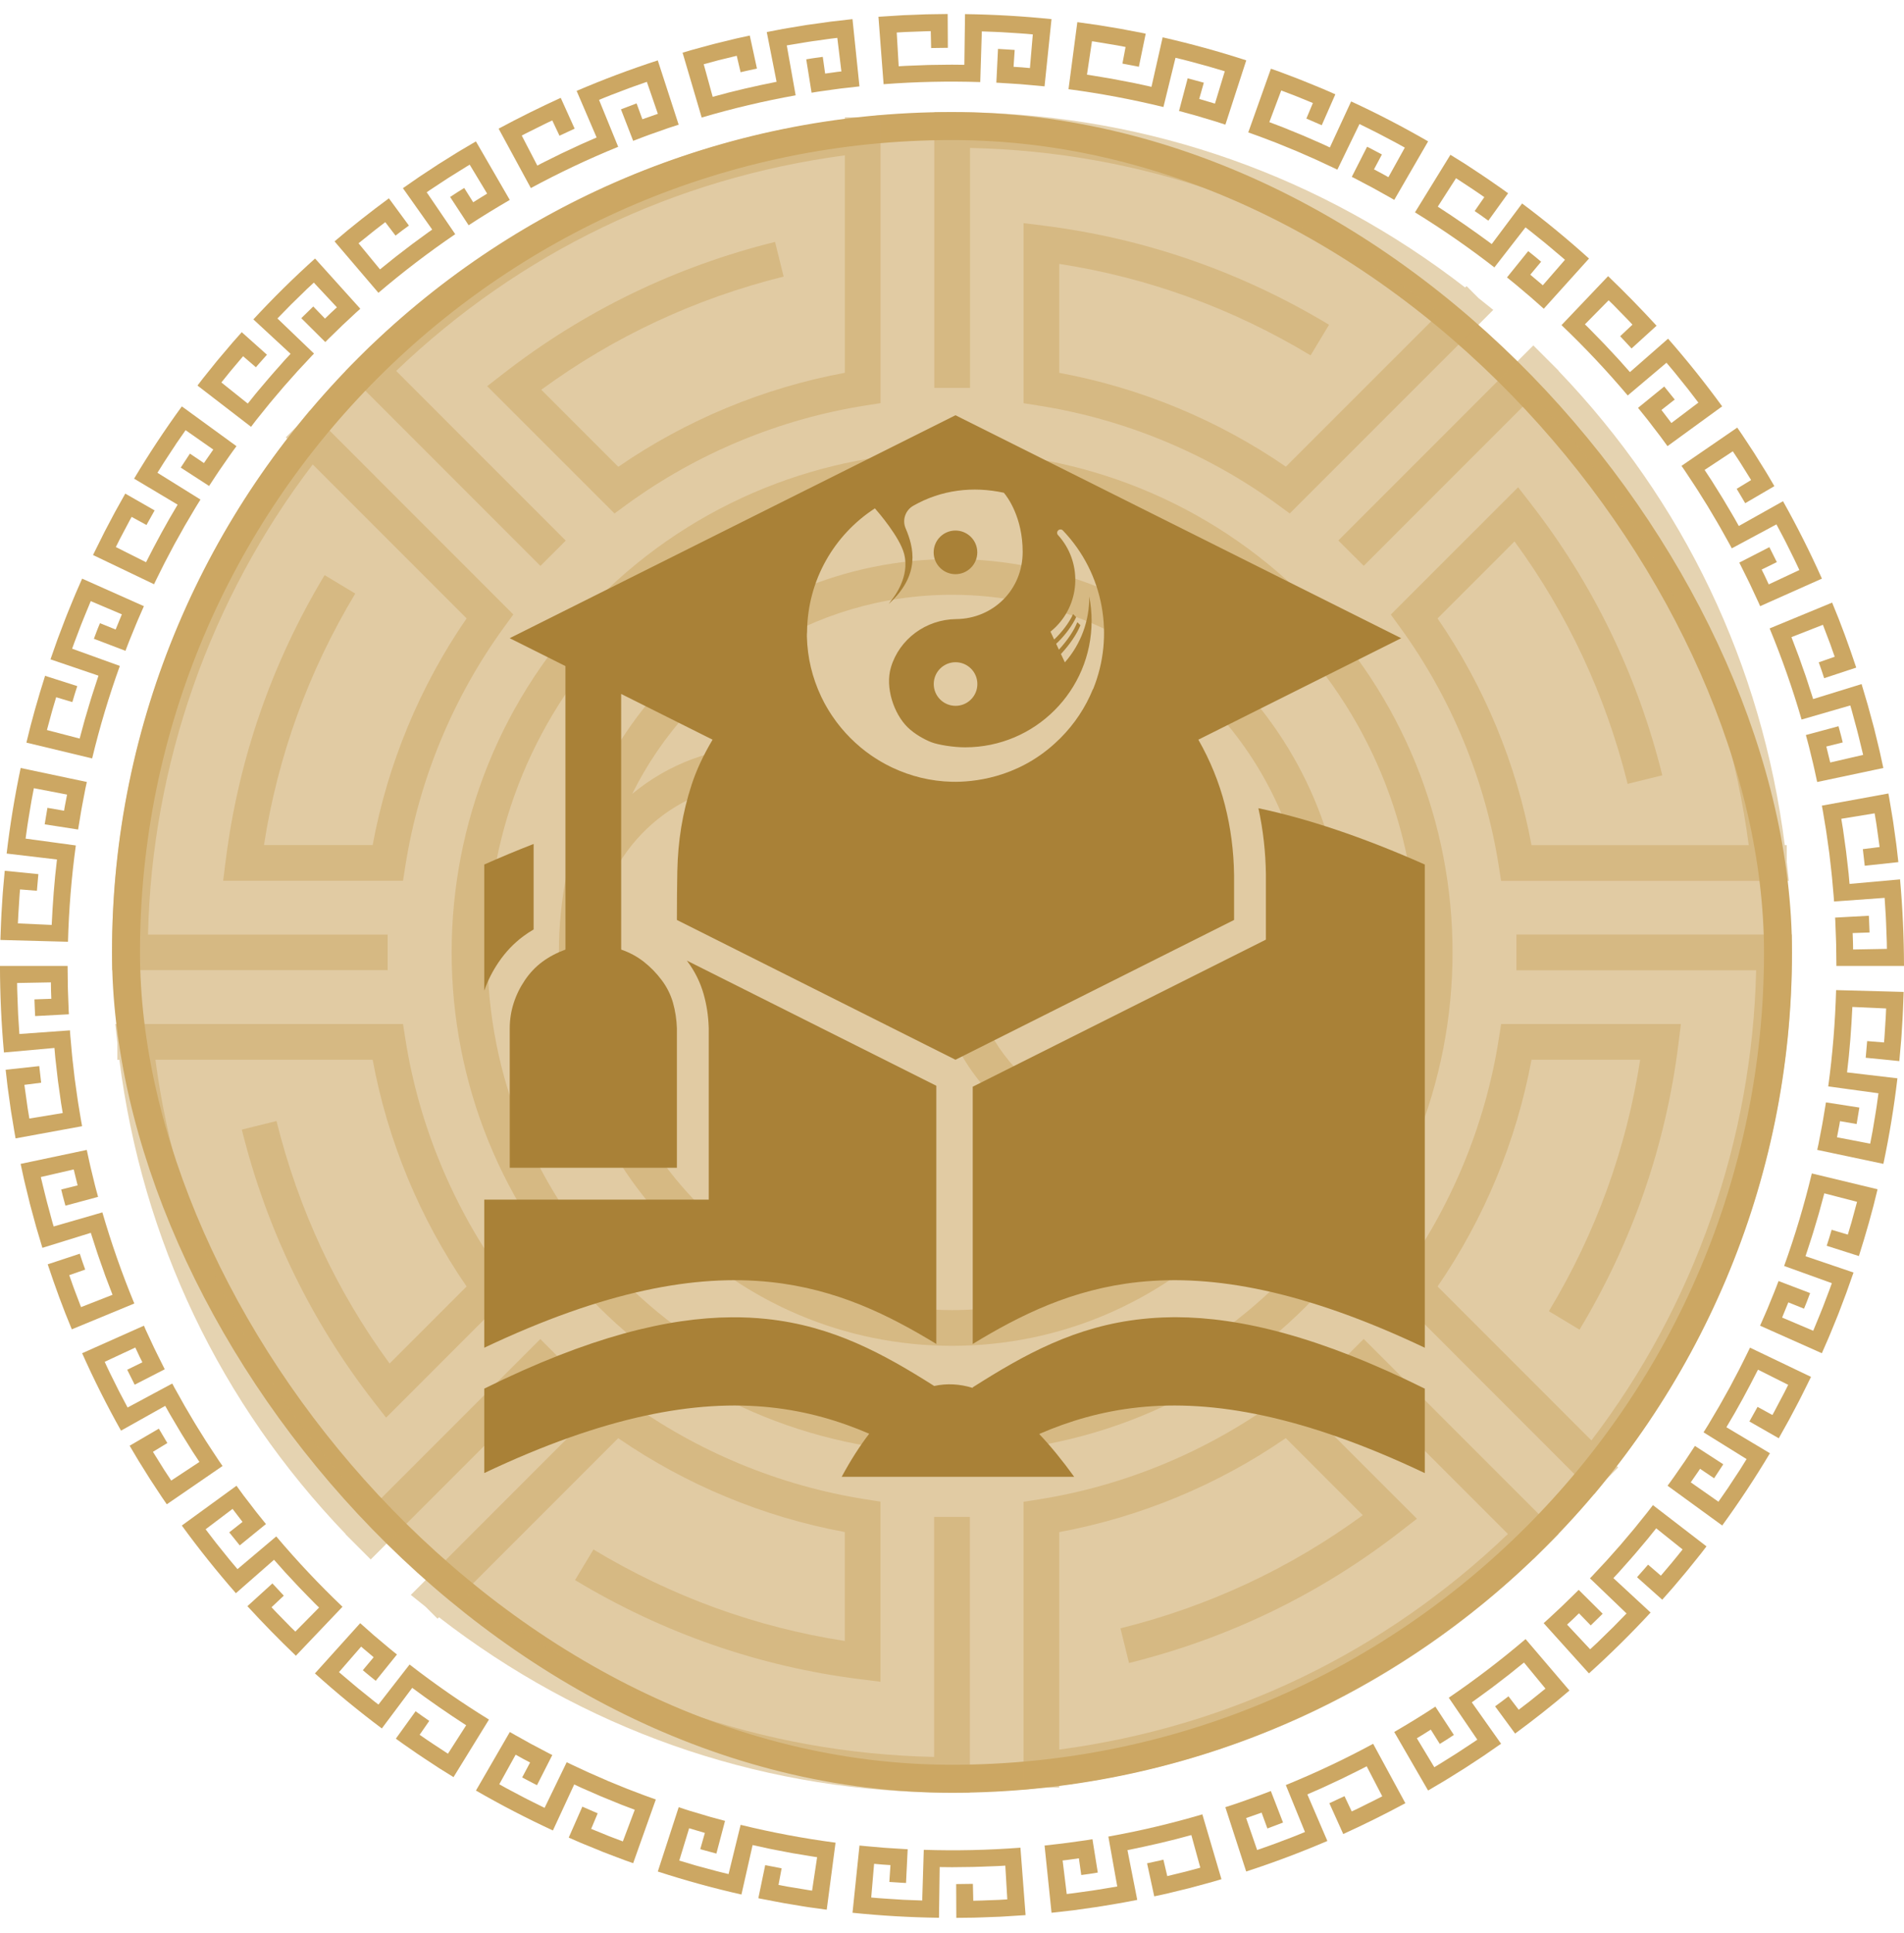 <svg width="68" height="69" viewBox="0 0 68 69" fill="none" xmlns="http://www.w3.org/2000/svg">
<path d="M67.264 41.549L64.901 41.05L64.947 40.839L64.987 40.628L65.069 40.204C65.097 40.063 65.118 39.921 65.142 39.779L65.213 39.354L66.406 39.539L66.308 40.127L65.714 40.024L65.69 40.169L65.662 40.313L65.607 40.6L66.792 40.828L66.878 40.38L66.953 39.93L66.99 39.706C67.002 39.63 67.015 39.556 67.025 39.48L67.088 39.029L65.294 38.784C65.45 37.645 65.543 36.497 65.575 35.346L67.988 35.411C67.972 35.823 67.961 36.235 67.931 36.647L67.912 36.955C67.908 37.007 67.905 37.058 67.901 37.11L67.888 37.264L67.833 37.88L66.632 37.761L66.684 37.166L67.286 37.215L67.3 37.063C67.303 37.013 67.306 36.962 67.31 36.911L67.329 36.608C67.341 36.406 67.357 36.204 67.362 36.001L66.156 35.947C66.118 36.728 66.062 37.508 65.966 38.283L67.765 38.495C67.644 39.52 67.477 40.539 67.264 41.548L67.264 41.549Z" fill="#CCA763"/>
<path d="M65.066 48.309L62.86 47.326L63.033 46.931L63.076 46.832C63.091 46.799 63.105 46.766 63.119 46.733L63.2 46.534L63.363 46.135C63.391 46.068 63.416 46.001 63.442 45.934L63.519 45.732L64.647 46.162L64.541 46.442C64.532 46.465 64.523 46.488 64.514 46.511L64.486 46.58L64.429 46.719L63.869 46.493C63.795 46.674 63.722 46.855 63.647 47.035L64.758 47.507C64.818 47.367 64.874 47.225 64.932 47.085L65.018 46.874C65.046 46.803 65.077 46.733 65.103 46.662L65.265 46.236C65.319 46.094 65.374 45.952 65.423 45.808L63.719 45.194C64.109 44.112 64.439 43.009 64.708 41.891L67.056 42.456C66.867 43.259 66.638 44.053 66.389 44.84L65.239 44.473L65.285 44.33C65.3 44.283 65.316 44.236 65.33 44.188L65.416 43.902L65.994 44.075L66.08 43.784L66.124 43.638C66.138 43.59 66.15 43.54 66.164 43.492L66.323 42.904L65.154 42.601L65.001 43.166C64.988 43.214 64.976 43.261 64.962 43.308L64.921 43.448L64.837 43.729L64.753 44.01C64.74 44.057 64.724 44.103 64.709 44.15L64.664 44.289L64.574 44.568L64.528 44.707C64.513 44.753 64.499 44.8 64.482 44.846L66.197 45.428L65.939 46.158L65.665 46.882C65.642 46.942 65.617 47.001 65.593 47.061L65.52 47.24L65.373 47.599C65.326 47.718 65.272 47.836 65.221 47.954L65.066 48.309V48.309Z" fill="#CCA763"/>
<path d="M61.508 54.459L59.556 53.039L59.683 52.865C59.725 52.807 59.768 52.749 59.808 52.69L60.054 52.335L60.177 52.158C60.217 52.099 60.256 52.038 60.296 51.978L60.533 51.618L61.546 52.274L61.218 52.773L60.717 52.435C60.691 52.477 60.663 52.516 60.635 52.557L60.551 52.677L60.384 52.918L61.373 53.61L61.633 53.235L61.698 53.142L61.761 53.046L61.886 52.856L62.137 52.475L62.378 52.088L60.841 51.133L60.955 50.95L61.012 50.858L61.067 50.765L61.286 50.394L61.396 50.208L61.502 50.02L61.712 49.644L61.765 49.55C61.782 49.519 61.799 49.487 61.816 49.455L61.916 49.264L62.117 48.883C62.183 48.754 62.245 48.625 62.31 48.497L62.406 48.303C62.438 48.239 62.471 48.175 62.5 48.11L64.678 49.153L64.645 49.223L64.61 49.292L64.542 49.431L64.404 49.708C64.357 49.8 64.312 49.893 64.265 49.985L64.121 50.259L63.976 50.532L63.904 50.669C63.88 50.715 63.854 50.759 63.829 50.804L63.527 51.345L62.479 50.745L62.77 50.224L63.3 50.515C63.324 50.47 63.349 50.426 63.373 50.382L63.444 50.247L63.586 49.978L63.728 49.709C63.774 49.62 63.819 49.528 63.864 49.437L62.785 48.896C62.432 49.593 62.062 50.282 61.657 50.951L63.212 51.879C62.683 52.765 62.113 53.626 61.507 54.46L61.508 54.459Z" fill="#CCA763"/>
<path d="M56.747 59.738L55.131 57.945C55.24 57.851 55.343 57.751 55.449 57.654L55.765 57.36C55.869 57.261 55.971 57.159 56.074 57.059L56.229 56.908C56.28 56.858 56.332 56.809 56.382 56.757L57.238 57.608L57.186 57.661L57.132 57.714L57.025 57.818L56.812 58.026L56.392 57.593C56.322 57.661 56.252 57.73 56.182 57.797L55.967 57.997L56.791 58.878L56.958 58.723L57.042 58.645L57.123 58.566L57.449 58.247L57.613 58.088L57.772 57.925L58.091 57.599L56.784 56.345L56.86 56.268L56.933 56.189L57.08 56.031L57.374 55.716L57.661 55.393L57.804 55.232L57.876 55.151L57.945 55.069L58.224 54.739L58.363 54.575L58.498 54.407L58.769 54.071L58.836 53.987C58.859 53.959 58.88 53.931 58.902 53.902L59.033 53.731L60.946 55.204L60.758 55.449C60.694 55.53 60.629 55.61 60.564 55.691L60.37 55.931C60.305 56.012 60.242 56.093 60.174 56.171L59.775 56.644C59.709 56.723 59.639 56.8 59.571 56.877L59.366 57.108L58.465 56.305L58.663 56.082C58.729 56.007 58.796 55.934 58.86 55.857L59.317 56.25L59.71 55.786C59.776 55.709 59.838 55.629 59.902 55.551L60.093 55.314L59.15 54.56L58.966 54.788C58.905 54.864 58.845 54.942 58.781 55.015L58.403 55.463C58.34 55.538 58.275 55.611 58.21 55.684L58.015 55.903L57.821 56.122L57.621 56.337L58.95 57.566C58.249 58.323 57.514 59.048 56.748 59.739L56.747 59.738Z" fill="#CCA763"/>
<path d="M51.003 63.92L49.794 61.83C50.29 61.54 50.783 61.242 51.263 60.925L51.924 61.935L51.674 62.099L51.421 62.257L51.1 61.746L50.852 61.902C50.768 61.953 50.686 62.006 50.602 62.055L51.225 63.088L51.323 63.03L51.42 62.97L51.614 62.849L52.001 62.607L52.382 62.357L52.572 62.232L52.667 62.169L52.761 62.104L51.742 60.607C52.693 59.959 53.609 59.26 54.485 58.514L56.052 60.35C55.426 60.889 54.775 61.397 54.111 61.887L53.396 60.915C53.476 60.856 53.557 60.798 53.637 60.738L53.874 60.557L54.24 61.036L54.481 60.851L54.602 60.759C54.642 60.728 54.681 60.695 54.721 60.664L55.195 60.282L54.428 59.35L53.971 59.718C53.933 59.748 53.895 59.78 53.857 59.809L53.74 59.898L53.508 60.077L53.275 60.255C53.197 60.314 53.118 60.371 53.039 60.428L52.802 60.601C52.723 60.658 52.645 60.717 52.564 60.772L53.61 62.25L53.291 62.47L53.132 62.58L53.053 62.636C53.026 62.654 53 62.672 52.973 62.69L52.326 63.115L51.67 63.524C51.642 63.542 51.615 63.558 51.587 63.575L51.504 63.624L51.337 63.722L51.004 63.919L51.003 63.92Z" fill="#CCA763"/>
<path d="M44.507 66.811L43.762 64.515L43.967 64.449L44.069 64.415C44.103 64.404 44.138 64.393 44.172 64.381L44.578 64.238C44.85 64.145 45.118 64.04 45.387 63.938L45.823 65.064L45.264 65.275L45.057 64.709L44.504 64.903L44.898 66.044C45.185 65.942 45.473 65.845 45.757 65.734L46.183 65.572C46.255 65.546 46.325 65.515 46.395 65.487L46.606 65.401L45.922 63.725C46.987 63.291 48.029 62.799 49.041 62.252L50.192 64.373C49.465 64.764 48.725 65.131 47.973 65.473L47.477 64.373L48.018 64.121L48.276 64.666L48.414 64.602L48.483 64.569L48.551 64.536L48.823 64.4L49.095 64.265C49.141 64.242 49.187 64.221 49.231 64.196L49.366 64.126L48.81 63.055L48.68 63.123C48.637 63.146 48.593 63.167 48.549 63.189L48.287 63.319L48.024 63.449L47.959 63.482L47.893 63.513L47.76 63.575L47.228 63.823L46.691 64.058L47.406 65.721C46.457 66.127 45.49 66.491 44.508 66.81L44.507 66.811Z" fill="#CCA763"/>
<path d="M37.555 68.284L37.306 65.884L37.734 65.835C37.877 65.818 38.02 65.804 38.163 65.782L38.59 65.723L38.804 65.693L39.016 65.658L39.207 66.849L39.059 66.874C39.035 66.877 39.011 66.882 38.986 66.885L38.912 66.896L38.616 66.937L38.532 66.34L38.242 66.381L38.096 66.401L37.951 66.417L38.097 67.615C38.249 67.6 38.399 67.577 38.55 67.556L39.002 67.493C39.077 67.483 39.152 67.47 39.227 67.458L39.452 67.421L39.902 67.346L39.584 65.564C40.717 65.362 41.838 65.096 42.941 64.771L43.623 67.086L43.326 67.174C43.226 67.202 43.127 67.229 43.027 67.256L42.728 67.337L42.579 67.377L42.504 67.398L42.429 67.416L41.827 67.563L41.677 67.6L41.525 67.633L41.223 67.698L40.967 66.519L41.259 66.455L41.405 66.424L41.55 66.388L41.688 66.975L42.28 66.831L42.354 66.813L42.427 66.793L42.574 66.754L42.868 66.674L42.548 65.51C41.795 65.721 41.032 65.894 40.266 66.048L40.616 67.824L40.236 67.897L40.046 67.933C39.982 67.945 39.919 67.954 39.855 67.965L39.473 68.029L39.282 68.06L39.187 68.076L39.091 68.089L38.324 68.197L37.555 68.284Z" fill="#CCA763"/>
<path d="M30.447 68.284L30.696 65.884C30.767 65.893 30.839 65.898 30.911 65.905L31.126 65.924L31.556 65.962L31.987 65.99L32.202 66.003L32.309 66.01C32.345 66.012 32.381 66.015 32.417 66.016L32.358 67.221C32.308 67.22 32.258 67.215 32.209 67.213L32.06 67.203L31.762 67.184L31.802 66.582L31.51 66.563L31.218 66.537L31.115 67.739C31.417 67.769 31.721 67.785 32.025 67.805L32.252 67.82C32.328 67.824 32.404 67.826 32.48 67.829L32.936 67.846L32.992 66.037C34.143 66.073 35.296 66.049 36.444 65.961L36.628 68.368L36.01 68.407L35.855 68.417C35.804 68.42 35.752 68.424 35.701 68.426L35.392 68.437L35.082 68.449C34.979 68.453 34.876 68.458 34.773 68.459L34.154 68.466L34.149 67.26L34.746 67.252L34.76 67.855C34.861 67.855 34.962 67.85 35.063 67.847L35.367 67.835L35.671 67.824C35.722 67.822 35.772 67.818 35.823 67.815L35.975 67.806L35.904 66.601L35.758 66.61C35.709 66.613 35.66 66.617 35.612 66.618L35.319 66.629L35.026 66.64C34.928 66.644 34.83 66.648 34.733 66.649L34.146 66.656L33.999 66.658L33.853 66.656L33.56 66.653L33.535 68.463C32.504 68.449 31.473 68.39 30.446 68.284H30.447Z" fill="#CCA763"/>
<path d="M23.493 66.812L24.239 64.516L24.444 64.583L24.547 64.616C24.581 64.627 24.615 64.638 24.649 64.649L25.063 64.771L25.27 64.833C25.304 64.843 25.339 64.854 25.373 64.863L25.477 64.891L25.894 65.004L25.585 66.171L25.009 66.014L25.174 65.434L24.612 65.267L24.26 66.421L24.698 66.551L24.807 66.584L24.862 66.6L24.917 66.615L25.137 66.674L25.577 66.793C25.651 66.814 25.725 66.831 25.799 66.849L26.02 66.903L26.451 65.145C27.568 65.419 28.701 65.631 29.841 65.782L29.526 68.175L28.913 68.09L28.837 68.079C28.811 68.075 28.785 68.071 28.76 68.067L28.607 68.042L28.302 67.991L27.996 67.94L27.692 67.883L27.388 67.824L27.236 67.795L27.16 67.781C27.135 67.775 27.109 67.769 27.084 67.764L27.329 66.583C27.353 66.588 27.377 66.594 27.402 66.598L27.475 66.612L27.622 66.64L27.915 66.697L27.804 67.29L28.103 67.347L28.403 67.396L28.703 67.446L28.853 67.471C28.878 67.475 28.903 67.479 28.928 67.483L29.003 67.494L29.183 66.3L29.11 66.29C29.086 66.287 29.062 66.282 29.038 66.278L28.893 66.254L28.604 66.206L28.315 66.159L28.027 66.104L27.739 66.049L27.595 66.021L27.523 66.007C27.499 66.003 27.476 65.997 27.451 65.992L26.879 65.867L26.48 67.633C25.473 67.405 24.476 67.131 23.494 66.812L23.493 66.812Z" fill="#CCA763"/>
<path d="M16.999 63.92L18.208 61.831C18.27 61.868 18.332 61.903 18.395 61.938L18.584 62.043L18.96 62.253L19.342 62.454L19.533 62.555L19.628 62.605L19.725 62.653L19.178 63.729C19.134 63.707 19.089 63.686 19.045 63.662L18.913 63.593L18.649 63.453L18.932 62.92L18.673 62.784L18.416 62.641L17.831 63.697L18.03 63.808L18.08 63.836L18.13 63.862L18.231 63.916L18.635 64.129L18.735 64.182C18.769 64.2 18.803 64.218 18.837 64.234L19.041 64.336L19.45 64.539L20.239 62.91C20.304 62.943 20.369 62.972 20.434 63.003L20.63 63.094L21.021 63.276L21.416 63.449L21.614 63.535L21.712 63.579L21.812 63.62L22.212 63.783L22.411 63.864L22.613 63.941C22.882 64.043 23.15 64.148 23.422 64.24L22.613 66.514L22.321 66.411L22.032 66.302L21.742 66.192L21.598 66.136C21.573 66.127 21.549 66.118 21.525 66.109L21.454 66.079L20.88 65.845C20.832 65.826 20.784 65.807 20.737 65.786L20.595 65.724L20.312 65.6L20.798 64.496L21.072 64.615L21.209 64.675C21.254 64.695 21.3 64.713 21.346 64.733L21.113 65.289L21.677 65.519L21.747 65.548C21.771 65.557 21.795 65.566 21.818 65.575L21.96 65.629L22.245 65.737L22.67 64.607L22.396 64.503L22.259 64.451C22.236 64.442 22.213 64.434 22.19 64.425L22.122 64.397L21.58 64.176C21.535 64.157 21.489 64.14 21.444 64.12L21.31 64.061L21.042 63.944L20.773 63.827C20.684 63.786 20.596 63.744 20.508 63.703L19.747 65.346C18.81 64.913 17.893 64.437 16.999 63.922L16.999 63.92Z" fill="#CCA763"/>
<path d="M11.248 59.739L12.864 57.946L13.187 58.232C13.241 58.28 13.294 58.328 13.348 58.375L13.513 58.514L13.843 58.792C13.897 58.839 13.953 58.884 14.009 58.929L14.177 59.064L13.419 60.003L13.187 59.816C13.147 59.785 13.109 59.753 13.072 59.721L12.958 59.625L13.345 59.162L13.121 58.972L13.009 58.878C12.972 58.846 12.934 58.816 12.898 58.783L12.106 59.694C12.134 59.719 12.164 59.744 12.193 59.768L12.28 59.842L12.454 59.989L12.628 60.137C12.687 60.185 12.743 60.236 12.803 60.283L13.159 60.569L13.336 60.712L13.381 60.748L13.426 60.782L13.516 60.851L14.628 59.422C15.537 60.127 16.484 60.784 17.463 61.387L16.197 63.442L15.672 63.115L15.154 62.774C14.981 62.663 14.812 62.543 14.643 62.426C14.473 62.308 14.303 62.192 14.137 62.069L14.843 61.09C15.002 61.209 15.167 61.321 15.331 61.434L14.987 61.93C15.318 62.164 15.659 62.383 15.998 62.606L16.649 61.591C15.992 61.166 15.35 60.721 14.722 60.255L13.637 61.704C12.811 61.086 12.013 60.429 11.247 59.739L11.248 59.739Z" fill="#CCA763"/>
<path d="M6.494 54.46L8.446 53.04L8.7 53.389L8.963 53.73L9.094 53.902C9.116 53.93 9.137 53.959 9.16 53.987L9.227 54.071L9.498 54.407L8.562 55.169L8.187 54.704L8.662 54.331L8.306 53.866L7.343 54.594L7.62 54.956L7.69 55.046L7.724 55.091L7.76 55.135L7.903 55.313L8.189 55.668C8.236 55.728 8.287 55.785 8.335 55.843L8.482 56.017L9.866 54.849C10.609 55.727 11.398 56.567 12.232 57.36L10.567 59.108C9.971 58.538 9.394 57.947 8.836 57.339L9.729 56.527L10.136 56.964L9.697 57.377L9.801 57.489C9.835 57.526 9.871 57.562 9.906 57.598L10.119 57.816L10.331 58.033L10.384 58.088L10.439 58.141L10.548 58.247L11.396 57.388L11.29 57.286L11.238 57.234L11.187 57.182L10.982 56.973L10.778 56.763C10.744 56.728 10.709 56.694 10.676 56.657L10.576 56.55L10.176 56.121L9.787 55.683L8.425 56.876C7.746 56.101 7.1 55.294 6.493 54.46L6.494 54.46Z" fill="#CCA763"/>
<path d="M2.934 48.309L5.14 47.326L5.183 47.425L5.204 47.474L5.227 47.523L5.318 47.719L5.5 48.109C5.53 48.175 5.563 48.239 5.595 48.303L5.691 48.496C5.755 48.625 5.819 48.754 5.884 48.882L4.81 49.433C4.72 49.256 4.632 49.077 4.543 48.899L5.085 48.633L5.02 48.502L4.987 48.436L4.956 48.37L4.832 48.105L3.739 48.616L3.835 48.823C3.867 48.892 3.899 48.961 3.934 49.029L4.137 49.437L4.238 49.641C4.255 49.675 4.273 49.709 4.291 49.743L4.344 49.843L4.557 50.247L6.152 49.391L6.203 49.486L6.228 49.534L6.254 49.581L6.36 49.769L6.57 50.145C6.604 50.209 6.642 50.269 6.679 50.332L6.788 50.517L6.898 50.703L6.953 50.796C6.971 50.827 6.989 50.858 7.009 50.888L7.237 51.254C7.314 51.376 7.388 51.498 7.469 51.618L7.706 51.978C7.746 52.038 7.784 52.099 7.825 52.158L7.948 52.335L5.957 53.702L5.869 53.574C5.84 53.532 5.81 53.49 5.782 53.447L5.611 53.188L5.441 52.929L5.356 52.8L5.274 52.669L4.946 52.144C4.919 52.1 4.893 52.055 4.867 52.011L4.788 51.878L4.63 51.611L5.673 51.002L5.825 51.259L5.901 51.388C5.926 51.43 5.951 51.474 5.977 51.515L5.462 51.829L5.784 52.345L5.864 52.474L5.948 52.601L6.115 52.855L7.122 52.19L6.961 51.945L6.88 51.823L6.803 51.699L6.492 51.201C6.466 51.16 6.442 51.118 6.417 51.075L6.342 50.949L6.193 50.697L6.118 50.571C6.093 50.529 6.068 50.487 6.044 50.444L5.901 50.188L4.322 51.073C3.817 50.173 3.353 49.25 2.933 48.308L2.934 48.309Z" fill="#CCA763"/>
<path d="M0.736 41.55L3.099 41.051C3.161 41.331 3.218 41.614 3.289 41.892L3.391 42.311C3.407 42.381 3.427 42.45 3.446 42.519L3.503 42.727L2.337 43.042L2.259 42.754L2.239 42.681L2.222 42.609L2.186 42.464L2.772 42.317L2.633 41.748L1.457 42.019L1.565 42.462L1.619 42.683C1.637 42.757 1.654 42.831 1.675 42.904L1.794 43.345L1.853 43.565L1.868 43.62L1.884 43.675L1.917 43.784L3.656 43.281C3.977 44.385 4.358 45.472 4.797 46.534L2.565 47.456C2.246 46.695 1.964 45.918 1.704 45.135L2.85 44.757L2.896 44.899C2.912 44.947 2.926 44.994 2.943 45.041L3.043 45.323L2.473 45.522L2.574 45.809L2.625 45.953L2.678 46.095L2.894 46.663L4.019 46.223L3.81 45.675L3.758 45.538L3.71 45.4L3.612 45.123L3.515 44.847C3.498 44.801 3.484 44.754 3.468 44.708L3.423 44.569L3.333 44.29L3.288 44.151C3.273 44.105 3.257 44.058 3.243 44.011L1.514 44.547L1.293 43.805L1.09 43.058C1.082 43.026 1.073 42.996 1.065 42.964L1.043 42.87L0.997 42.682L0.905 42.306C0.89 42.243 0.873 42.181 0.86 42.118L0.819 41.929L0.737 41.551L0.736 41.55Z" fill="#CCA763"/>
<path d="M-0.001 34.483H2.414L2.419 34.914L2.422 35.13L2.423 35.238C2.423 35.274 2.424 35.31 2.426 35.346L2.442 35.777L2.45 35.993L2.454 36.101L2.461 36.209L1.255 36.273C1.248 36.174 1.245 36.075 1.241 35.975L1.23 35.677L1.833 35.656L1.822 35.363C1.82 35.314 1.82 35.265 1.82 35.216L1.818 35.07L0.611 35.092L0.614 35.319C0.616 35.395 0.619 35.471 0.622 35.547L0.639 36.003C0.643 36.079 0.644 36.154 0.648 36.23L0.663 36.458L0.692 36.913L2.498 36.783C2.505 36.927 2.52 37.07 2.533 37.213L2.571 37.643C2.576 37.714 2.585 37.786 2.593 37.857L2.618 38.071L2.667 38.5L2.727 38.927L2.757 39.141C2.767 39.212 2.775 39.283 2.788 39.354L2.858 39.78C2.883 39.921 2.904 40.063 2.932 40.204L0.557 40.639L0.529 40.486L0.503 40.334L0.453 40.029L0.402 39.723C0.398 39.698 0.393 39.672 0.39 39.647L0.379 39.57L0.358 39.417L0.272 38.804L0.202 38.189L1.402 38.059L1.47 38.652L0.871 38.728L0.955 39.33L0.976 39.48L0.987 39.556C0.99 39.581 0.995 39.606 0.999 39.631L1.049 39.931L2.24 39.735L2.192 39.446C2.188 39.422 2.183 39.398 2.18 39.374L2.17 39.302L2.15 39.157L2.068 38.576L2.002 37.994L1.985 37.849L1.977 37.776L1.97 37.703L1.944 37.411L0.141 37.573C0.048 36.546 0.001 35.515 -0.001 34.484L-0.001 34.483Z" fill="#CCA763"/>
<path d="M0.738 27.417L3.101 27.916L3.055 28.127L3.014 28.339L2.933 28.762C2.905 28.903 2.884 29.045 2.86 29.187L2.789 29.613L1.596 29.428L1.694 28.839L2.288 28.942L2.312 28.798L2.34 28.654L2.395 28.366L1.21 28.138L1.124 28.586L1.049 29.036L1.012 29.261C1 29.336 0.987 29.41 0.977 29.486L0.914 29.938L2.708 30.182C2.552 31.321 2.459 32.469 2.428 33.62L0.014 33.556C0.03 33.144 0.041 32.731 0.071 32.32L0.09 32.011C0.094 31.959 0.097 31.908 0.101 31.857L0.114 31.703L0.169 31.086L1.37 31.206L1.318 31.8L0.716 31.752L0.702 31.903C0.699 31.954 0.696 32.004 0.692 32.055L0.673 32.358C0.661 32.561 0.645 32.763 0.639 32.965L1.846 33.019C1.884 32.239 1.94 31.458 2.035 30.683L0.237 30.471C0.358 29.447 0.525 28.428 0.738 27.418L0.738 27.417Z" fill="#CCA763"/>
<path d="M2.933 20.657L5.139 21.64L4.966 22.035L4.923 22.134C4.908 22.167 4.894 22.2 4.881 22.233L4.799 22.433L4.636 22.832C4.608 22.898 4.583 22.966 4.557 23.033L4.481 23.234L3.353 22.804L3.458 22.525C3.467 22.502 3.476 22.478 3.485 22.455L3.513 22.386L3.57 22.248L4.13 22.473C4.204 22.292 4.277 22.111 4.352 21.931L3.241 21.46C3.182 21.6 3.125 21.741 3.067 21.882L2.981 22.093C2.953 22.163 2.923 22.233 2.896 22.304L2.734 22.731C2.68 22.873 2.625 23.015 2.576 23.158L4.28 23.773C3.89 24.855 3.56 25.957 3.291 27.075L0.943 26.511C1.132 25.707 1.361 24.913 1.61 24.126L2.76 24.494L2.714 24.636C2.699 24.683 2.683 24.73 2.669 24.778L2.584 25.064L2.006 24.891L1.919 25.183L1.876 25.328C1.862 25.377 1.849 25.426 1.835 25.475L1.676 26.062L2.845 26.366L2.998 25.8C3.011 25.753 3.023 25.706 3.037 25.659L3.079 25.518L3.162 25.238L3.246 24.957C3.259 24.91 3.275 24.863 3.29 24.817L3.335 24.678L3.426 24.399L3.471 24.26C3.486 24.213 3.5 24.166 3.517 24.121L1.803 23.538L2.06 22.808L2.335 22.085C2.357 22.025 2.382 21.965 2.406 21.905L2.479 21.726L2.626 21.368C2.674 21.248 2.727 21.13 2.778 21.012L2.933 20.658V20.657Z" fill="#CCA763"/>
<path d="M6.493 14.507L8.445 15.928L8.318 16.102C8.275 16.16 8.233 16.218 8.193 16.277L7.947 16.632L7.824 16.809C7.784 16.868 7.745 16.929 7.705 16.988L7.468 17.349L6.455 16.693L6.783 16.194L7.284 16.531C7.31 16.49 7.339 16.451 7.366 16.41L7.45 16.29L7.617 16.049L6.628 15.357L6.368 15.732L6.303 15.825L6.241 15.921L6.115 16.111L5.865 16.492L5.623 16.878L7.16 17.834L7.046 18.017L6.989 18.109L6.934 18.202L6.715 18.573L6.605 18.758L6.5 18.947L6.289 19.323L6.236 19.417C6.219 19.448 6.203 19.48 6.186 19.512L6.085 19.703L5.884 20.084C5.819 20.212 5.756 20.341 5.691 20.47L5.595 20.663C5.564 20.728 5.53 20.792 5.501 20.857L3.323 19.814L3.356 19.744L3.391 19.675L3.46 19.536L3.598 19.259C3.644 19.166 3.689 19.073 3.736 18.982L3.88 18.708L4.025 18.434L4.097 18.298C4.122 18.252 4.147 18.208 4.172 18.162L4.474 17.622L5.522 18.221L5.231 18.742L4.701 18.452C4.677 18.497 4.652 18.54 4.628 18.585L4.557 18.72L4.415 18.988L4.273 19.257C4.227 19.348 4.182 19.439 4.137 19.529L5.216 20.071C5.569 19.373 5.94 18.685 6.344 18.016L4.789 17.088C5.318 16.202 5.888 15.341 6.495 14.507L6.493 14.507Z" fill="#CCA763"/>
<path d="M11.252 9.229L12.868 11.022C12.759 11.116 12.656 11.216 12.55 11.314L12.234 11.608C12.13 11.707 12.028 11.809 11.925 11.909L11.77 12.059C11.719 12.109 11.667 12.159 11.617 12.211L10.761 11.36L10.814 11.306L10.867 11.254L10.974 11.15L11.188 10.941L11.607 11.374C11.677 11.307 11.747 11.237 11.818 11.17L12.032 10.971L11.208 10.089L11.041 10.245L10.957 10.322L10.876 10.402L10.55 10.72L10.386 10.88L10.227 11.043L9.908 11.369L11.215 12.623L11.139 12.7L11.066 12.779L10.919 12.937L10.625 13.252L10.338 13.575L10.195 13.736L10.124 13.816L10.054 13.899L9.775 14.228L9.636 14.393L9.501 14.56L9.23 14.896L9.163 14.98C9.14 15.008 9.119 15.037 9.097 15.065L8.966 15.237L7.053 13.764L7.241 13.518C7.305 13.437 7.37 13.357 7.435 13.277L7.629 13.036C7.694 12.956 7.757 12.874 7.825 12.796L8.225 12.324C8.29 12.245 8.36 12.168 8.428 12.091L8.634 11.859L9.534 12.663L9.336 12.886C9.27 12.96 9.203 13.034 9.14 13.111L8.682 12.717L8.289 13.182C8.223 13.258 8.161 13.338 8.097 13.417L7.906 13.654L8.849 14.407L9.033 14.179C9.094 14.103 9.154 14.026 9.218 13.952L9.597 13.505C9.659 13.43 9.724 13.357 9.789 13.284L9.984 13.065L10.178 12.845L10.378 12.631L9.049 11.402C9.75 10.644 10.485 9.919 11.252 9.229L11.252 9.229Z" fill="#CCA763"/>
<path d="M16.997 5.048L18.206 7.137C17.71 7.427 17.217 7.725 16.737 8.042L16.076 7.032L16.326 6.868L16.579 6.71L16.9 7.221L17.148 7.066C17.232 7.014 17.314 6.961 17.398 6.912L16.775 5.879L16.677 5.937L16.58 5.998L16.386 6.118L15.999 6.36L15.618 6.61L15.428 6.736L15.333 6.799L15.239 6.864L16.258 8.36C15.307 9.008 14.391 9.707 13.515 10.453L11.948 8.617C12.574 8.079 13.225 7.57 13.889 7.08L14.604 8.053C14.524 8.111 14.443 8.169 14.363 8.229L14.126 8.411L13.76 7.931L13.518 8.116L13.398 8.209C13.358 8.239 13.319 8.272 13.279 8.304L12.805 8.685L13.572 9.617L14.029 9.249C14.067 9.219 14.105 9.188 14.143 9.158L14.259 9.069L14.492 8.89L14.725 8.712C14.803 8.654 14.882 8.597 14.961 8.539L15.198 8.366C15.277 8.309 15.355 8.25 15.436 8.196L14.39 6.718L14.709 6.497L14.868 6.387L14.947 6.332C14.973 6.313 15 6.295 15.027 6.278L15.674 5.852L16.33 5.443C16.358 5.426 16.385 5.409 16.413 5.393L16.496 5.343L16.663 5.245L16.996 5.048L16.997 5.048Z" fill="#CCA763"/>
<path d="M23.492 2.156L24.238 4.451L24.033 4.518L23.93 4.551C23.896 4.562 23.862 4.573 23.828 4.585L23.422 4.729C23.149 4.821 22.882 4.926 22.613 5.028L22.177 3.903L22.735 3.691L22.942 4.257L23.495 4.063L23.102 2.922C22.815 3.024 22.526 3.121 22.243 3.232L21.817 3.394C21.745 3.42 21.675 3.45 21.605 3.479L21.394 3.565L22.078 5.241C21.013 5.675 19.971 6.167 18.959 6.714L17.808 4.593C18.535 4.202 19.275 3.835 20.026 3.493L20.523 4.593L19.982 4.845L19.724 4.3L19.585 4.364L19.517 4.397L19.449 4.43L19.176 4.566L18.904 4.701C18.859 4.724 18.813 4.745 18.768 4.769L18.634 4.84L19.19 5.911L19.319 5.843C19.362 5.82 19.407 5.799 19.45 5.777L19.712 5.647L19.975 5.517L20.041 5.484L20.107 5.453L20.24 5.391L20.771 5.143L21.308 4.908L20.594 3.245C21.542 2.838 22.51 2.475 23.491 2.156L23.492 2.156Z" fill="#CCA763"/>
<path d="M30.446 0.683L30.695 3.084L30.267 3.133C30.124 3.149 29.98 3.163 29.838 3.185L29.411 3.245L29.197 3.275L28.985 3.31L28.794 2.118L28.941 2.094C28.966 2.09 28.99 2.085 29.015 2.082L29.089 2.071L29.385 2.03L29.469 2.627L29.759 2.587L29.904 2.566L30.05 2.55L29.904 1.352C29.752 1.368 29.602 1.39 29.451 1.411L28.999 1.474C28.924 1.484 28.849 1.497 28.774 1.509L28.549 1.547L28.099 1.621L28.416 3.403C27.284 3.606 26.163 3.871 25.06 4.196L24.378 1.881L24.675 1.793C24.775 1.765 24.874 1.738 24.974 1.711L25.273 1.63L25.422 1.59L25.497 1.57L25.572 1.551L26.174 1.404L26.324 1.368L26.476 1.335L26.778 1.269L27.034 2.448L26.741 2.512L26.596 2.544L26.45 2.579L26.312 1.992L25.721 2.136L25.647 2.154L25.573 2.174L25.427 2.214L25.133 2.293L25.453 3.457C26.206 3.246 26.968 3.073 27.735 2.92L27.384 1.144L27.765 1.071L27.955 1.034C28.018 1.023 28.082 1.013 28.145 1.002L28.527 0.939L28.718 0.907L28.814 0.891L28.909 0.878L29.676 0.771L30.445 0.683H30.446Z" fill="#CCA763"/>
<path d="M37.554 0.683L37.305 3.083C37.233 3.074 37.162 3.069 37.09 3.062L36.875 3.043L36.445 3.005L36.014 2.977L35.799 2.964L35.691 2.957C35.656 2.955 35.62 2.952 35.584 2.951L35.643 1.746C35.693 1.747 35.743 1.752 35.792 1.755L35.941 1.764L36.239 1.783L36.199 2.385L36.491 2.404L36.783 2.43L36.886 1.228C36.584 1.198 36.28 1.182 35.976 1.162L35.749 1.148C35.673 1.143 35.597 1.141 35.521 1.138L35.065 1.121L35.009 2.93C33.858 2.894 32.705 2.918 31.557 3.006L31.373 0.599L31.991 0.56L32.145 0.55C32.197 0.547 32.248 0.543 32.3 0.541L32.609 0.53L32.918 0.518C33.021 0.514 33.125 0.509 33.228 0.509L33.846 0.5L33.852 1.707L33.255 1.715L33.241 1.112C33.14 1.112 33.039 1.117 32.937 1.121L32.634 1.132L32.33 1.143C32.279 1.145 32.228 1.149 32.178 1.152L32.026 1.161L32.096 2.366L32.243 2.357C32.292 2.354 32.34 2.35 32.389 2.349L32.682 2.338L32.975 2.327C33.072 2.324 33.17 2.318 33.268 2.318L33.855 2.31L34.001 2.309L34.148 2.31L34.441 2.314L34.465 0.504C35.497 0.518 36.528 0.577 37.554 0.683H37.554Z" fill="#CCA763"/>
<path d="M44.509 2.155L43.764 4.45L43.559 4.384L43.456 4.35C43.422 4.339 43.388 4.328 43.353 4.318L42.939 4.195L42.733 4.133C42.698 4.123 42.664 4.112 42.629 4.103L42.525 4.075L42.108 3.962L42.417 2.795L42.994 2.952L42.829 3.532L43.391 3.699L43.742 2.545L43.305 2.415L43.196 2.383L43.141 2.366L43.086 2.352L42.866 2.292L42.425 2.173C42.352 2.153 42.278 2.135 42.204 2.117L41.982 2.063L41.551 3.821C40.434 3.548 39.302 3.335 38.161 3.184L38.476 0.791L39.089 0.877L39.166 0.887C39.192 0.891 39.217 0.896 39.242 0.899L39.395 0.925L39.701 0.975L40.006 1.026L40.31 1.084L40.615 1.142L40.767 1.171L40.843 1.186C40.868 1.191 40.893 1.197 40.918 1.202L40.674 2.384C40.649 2.379 40.625 2.373 40.601 2.368L40.527 2.354L40.38 2.326L40.087 2.27L40.199 1.677L39.9 1.62L39.6 1.57L39.3 1.52L39.15 1.495C39.125 1.491 39.1 1.487 39.074 1.483L38.999 1.473L38.82 2.666L38.892 2.676C38.916 2.679 38.941 2.684 38.965 2.688L39.109 2.712L39.398 2.76L39.688 2.808L39.975 2.863L40.263 2.918L40.407 2.945L40.479 2.959C40.503 2.964 40.527 2.969 40.551 2.974L41.124 3.099L41.523 1.333C42.53 1.562 43.526 1.835 44.508 2.154L44.509 2.155Z" fill="#CCA763"/>
<path d="M51.004 5.047L49.795 7.136C49.733 7.099 49.67 7.064 49.608 7.029L49.419 6.924L49.042 6.714L48.661 6.513L48.47 6.412L48.375 6.362L48.278 6.314L48.825 5.238C48.869 5.26 48.914 5.281 48.958 5.305L49.09 5.375L49.354 5.514L49.071 6.046L49.33 6.183L49.586 6.326L50.172 5.27L49.972 5.159L49.923 5.131L49.873 5.105L49.772 5.051L49.368 4.838L49.267 4.785C49.234 4.768 49.2 4.749 49.166 4.733L48.962 4.631L48.553 4.428L47.763 6.057C47.699 6.024 47.634 5.995 47.569 5.964L47.373 5.873L46.982 5.691L46.587 5.518L46.389 5.431L46.291 5.388L46.191 5.348L45.791 5.184L45.592 5.103L45.39 5.026C45.121 4.924 44.853 4.819 44.581 4.727L45.39 2.453L45.682 2.556L45.971 2.665L46.261 2.775L46.405 2.831C46.429 2.84 46.454 2.849 46.477 2.858L46.549 2.888L47.123 3.122C47.17 3.141 47.218 3.16 47.266 3.181L47.408 3.243L47.691 3.367L47.205 4.471L46.931 4.352L46.794 4.292C46.749 4.271 46.702 4.254 46.656 4.234L46.889 3.678L46.326 3.448L46.255 3.419C46.232 3.41 46.208 3.401 46.185 3.392L46.042 3.338L45.758 3.23L45.333 4.36L45.607 4.464L45.744 4.516C45.767 4.525 45.79 4.533 45.812 4.542L45.88 4.57L46.423 4.791C46.468 4.81 46.514 4.827 46.559 4.847L46.693 4.906L46.961 5.023L47.23 5.14C47.319 5.181 47.407 5.223 47.495 5.264L48.255 3.621C49.193 4.054 50.11 4.53 51.003 5.046L51.004 5.047Z" fill="#CCA763"/>
<path d="M56.751 9.229L55.135 11.022L54.812 10.736C54.758 10.688 54.705 10.64 54.65 10.593L54.485 10.454L54.156 10.176C54.101 10.129 54.045 10.084 53.989 10.039L53.821 9.904L54.579 8.965L54.812 9.152C54.851 9.183 54.889 9.215 54.926 9.247L55.04 9.343L54.653 9.806L54.877 9.996L54.989 10.09C55.026 10.122 55.064 10.152 55.1 10.185L55.892 9.274C55.864 9.249 55.835 9.225 55.806 9.2L55.719 9.126L55.544 8.979L55.37 8.831C55.312 8.783 55.255 8.732 55.195 8.685L54.84 8.399L54.662 8.256L54.618 8.221L54.572 8.186L54.482 8.117L53.371 9.546C52.462 8.841 51.515 8.184 50.535 7.581L51.801 5.526L52.327 5.853L52.844 6.194C53.017 6.306 53.186 6.425 53.355 6.542C53.525 6.66 53.696 6.776 53.861 6.899L53.155 7.878C52.996 7.759 52.831 7.647 52.667 7.534L53.011 7.038C52.681 6.804 52.339 6.585 52.001 6.362L51.349 7.377C52.006 7.802 52.648 8.247 53.276 8.713L54.361 7.264C55.188 7.882 55.985 8.539 56.751 9.23L56.751 9.229Z" fill="#CCA763"/>
<path d="M61.505 14.507L59.553 15.927L59.299 15.579L59.036 15.237L58.905 15.065C58.883 15.037 58.862 15.008 58.839 14.98L58.772 14.896L58.501 14.56L59.437 13.798L59.812 14.263L59.337 14.636L59.693 15.101L60.656 14.373L60.379 14.012L60.309 13.921L60.275 13.876L60.239 13.832L60.096 13.654L59.81 13.299C59.763 13.239 59.712 13.182 59.664 13.124L59.517 12.95L58.133 14.118C57.39 13.24 56.601 12.4 55.768 11.607L57.432 9.859C58.028 10.43 58.605 11.02 59.163 11.628L58.27 12.44L57.863 12.003L58.302 11.59L58.198 11.478C58.164 11.441 58.128 11.405 58.093 11.369L57.88 11.151L57.668 10.934L57.615 10.879L57.56 10.826L57.451 10.72L56.604 11.579L56.709 11.681L56.761 11.733L56.812 11.785L57.017 11.995L57.221 12.204C57.255 12.239 57.29 12.273 57.323 12.31L57.423 12.417L57.823 12.846L58.212 13.284L59.574 12.091C60.253 12.866 60.899 13.673 61.506 14.507L61.505 14.507Z" fill="#CCA763"/>
<path d="M65.067 20.657L62.862 21.64L62.819 21.541L62.797 21.492L62.774 21.443L62.683 21.248L62.501 20.857C62.471 20.792 62.438 20.727 62.406 20.663L62.31 20.47C62.246 20.342 62.183 20.212 62.118 20.084L63.192 19.533C63.282 19.71 63.369 19.889 63.458 20.067L62.916 20.333L62.981 20.464L63.014 20.53L63.045 20.596L63.169 20.862L64.263 20.35L64.166 20.143C64.134 20.075 64.102 20.005 64.068 19.938L63.865 19.529L63.763 19.325C63.747 19.291 63.728 19.257 63.711 19.224L63.658 19.123L63.444 18.72L61.849 19.576L61.799 19.48L61.773 19.433L61.747 19.385L61.642 19.197L61.431 18.821C61.397 18.758 61.359 18.697 61.323 18.634L61.213 18.449L61.103 18.263L61.048 18.171C61.03 18.14 61.012 18.108 60.993 18.078L60.764 17.712C60.688 17.59 60.613 17.468 60.533 17.348L60.295 16.988C60.256 16.928 60.217 16.867 60.176 16.808L60.054 16.631L62.044 15.265L62.132 15.392C62.161 15.435 62.192 15.476 62.219 15.52L62.39 15.778L62.56 16.037L62.645 16.166L62.727 16.298L63.055 16.823C63.083 16.866 63.108 16.911 63.135 16.955L63.214 17.089L63.371 17.355L62.329 17.964L62.177 17.707L62.101 17.579C62.075 17.536 62.051 17.493 62.024 17.451L62.54 17.137L62.218 16.621L62.137 16.492L62.054 16.365L61.886 16.111L60.879 16.776L61.04 17.021L61.121 17.143L61.199 17.268L61.509 17.765C61.535 17.806 61.559 17.849 61.585 17.891L61.659 18.017L61.809 18.269L61.883 18.395C61.908 18.437 61.933 18.479 61.957 18.522L62.1 18.778L63.679 17.893C64.184 18.793 64.648 19.716 65.069 20.658L65.067 20.657Z" fill="#CCA763"/>
<path d="M67.262 27.417L64.899 27.917C64.837 27.636 64.78 27.354 64.709 27.076L64.607 26.657C64.591 26.587 64.571 26.517 64.552 26.448L64.495 26.24L65.661 25.926L65.739 26.214L65.758 26.286L65.776 26.359L65.812 26.504L65.226 26.65L65.365 27.22L66.541 26.949L66.433 26.506L66.379 26.284C66.361 26.21 66.344 26.136 66.323 26.063L66.204 25.623L66.145 25.403L66.13 25.348L66.114 25.293L66.081 25.184L64.342 25.687C64.021 24.583 63.64 23.496 63.201 22.434L65.433 21.512C65.752 22.273 66.034 23.05 66.294 23.833L65.148 24.211L65.102 24.069C65.086 24.021 65.072 23.974 65.055 23.927L64.955 23.645L65.525 23.445L65.424 23.159L65.374 23.015L65.32 22.873L65.104 22.305L63.98 22.745L64.188 23.293L64.24 23.43L64.289 23.568L64.386 23.845L64.484 24.121C64.501 24.167 64.515 24.214 64.53 24.26L64.575 24.399L64.665 24.678L64.711 24.817C64.725 24.863 64.742 24.91 64.755 24.956L66.485 24.421L66.705 25.163L66.908 25.91C66.916 25.941 66.925 25.972 66.933 26.004L66.956 26.098L67.002 26.286L67.093 26.662C67.108 26.725 67.125 26.787 67.138 26.85L67.179 27.039L67.262 27.417V27.417Z" fill="#CCA763"/>
<path d="M68.001 34.483H65.586L65.581 34.051L65.578 33.835L65.577 33.727C65.577 33.691 65.576 33.655 65.574 33.619L65.558 33.188L65.55 32.973L65.546 32.865L65.539 32.757L66.744 32.692C66.752 32.791 66.754 32.891 66.758 32.99L66.77 33.289L66.166 33.31L66.177 33.603C66.18 33.652 66.179 33.701 66.18 33.749L66.182 33.896L67.389 33.874L67.386 33.646C67.384 33.57 67.38 33.495 67.378 33.419L67.361 32.963C67.357 32.887 67.356 32.811 67.351 32.735L67.337 32.508L67.308 32.053L65.502 32.183C65.495 32.039 65.479 31.896 65.467 31.753L65.429 31.323C65.424 31.251 65.414 31.18 65.406 31.109L65.382 30.895L65.333 30.466L65.273 30.039L65.243 29.825C65.232 29.754 65.224 29.683 65.212 29.612L65.141 29.186C65.117 29.044 65.096 28.902 65.067 28.761L67.442 28.327L67.471 28.479L67.496 28.632L67.547 28.937L67.598 29.243C67.602 29.268 67.606 29.294 67.61 29.319L67.621 29.396L67.642 29.549L67.728 30.162L67.798 30.777L66.598 30.907L66.53 30.314L67.129 30.238L67.045 29.636L67.024 29.485L67.013 29.41C67.009 29.385 67.005 29.36 67.001 29.335L66.951 29.035L65.76 29.23L65.808 29.519C65.812 29.543 65.816 29.567 65.82 29.591L65.83 29.664L65.85 29.809L65.931 30.39L65.998 30.972L66.014 31.117L66.023 31.19L66.029 31.263L66.055 31.555L67.859 31.393C67.951 32.42 67.998 33.451 68 34.482L68.001 34.483Z" fill="#CCA763"/>
<rect x="4.5" y="4.5" width="59" height="59" rx="29.5" fill="#E1CBA3"/>
<rect x="4.5" y="4.5" width="59" height="59" rx="29.5" stroke="#CCA763"/>
<g opacity="0.5">
<path d="M34.004 16.126C29.431 16.126 24.855 17.87 21.365 21.361C14.385 28.342 14.385 39.659 21.365 46.641C24.855 50.131 29.428 51.875 34.004 51.875C38.579 51.875 43.152 50.131 46.642 46.641C53.622 39.659 53.622 28.342 46.642 21.361C43.152 17.87 38.579 16.126 34.004 16.126ZM45.738 45.736C42.603 48.872 38.436 50.598 34.004 50.598C29.571 50.598 25.404 48.872 22.269 45.736C19.134 42.601 17.408 38.434 17.408 34.001C17.408 29.568 19.134 25.398 22.269 22.265C25.404 19.129 29.571 17.403 34.004 17.403C38.436 17.403 42.605 19.129 45.738 22.265C48.873 25.4 50.599 29.568 50.599 34.001C50.599 38.434 48.873 42.603 45.738 45.736Z" fill="#CCA763"/>
<path d="M48.703 20.201L54.759 14.144C58.998 18.57 61.648 24.085 62.455 30.17H54.696C54.162 27.28 53.011 24.501 51.341 22.078L54.09 19.328C55.99 21.922 57.346 24.831 58.13 27.984L59.368 27.678C58.484 24.113 56.902 20.847 54.662 17.967L54.218 17.395L49.671 21.94L49.993 22.382C51.823 24.895 53.044 27.844 53.526 30.908L53.611 31.447H63.887L63.813 30.773V30.17H63.742C62.922 23.738 60.139 17.908 55.661 13.24L55.666 13.235L55.224 12.793C55.224 12.793 55.219 12.788 55.214 12.783L54.762 12.331L47.797 19.295L48.701 20.196L48.703 20.201Z" fill="#CCA763"/>
<path d="M64.003 33.362H54.158V34.639H62.719C62.583 40.701 60.51 46.61 56.836 51.421L51.342 45.926C53.009 43.503 54.16 40.724 54.697 37.831H58.577C58.087 41.01 56.992 44.026 55.317 46.809L56.412 47.468C58.304 44.322 59.492 40.893 59.943 37.275L60.033 36.557H53.611L53.527 37.096C53.045 40.163 51.822 43.109 49.994 45.622L49.672 46.064L56.943 53.339L57.367 52.813L57.794 52.386L57.742 52.335C61.651 47.279 63.855 41.044 63.99 34.644L63.998 33.368L64.003 33.362Z" fill="#CCA763"/>
<path d="M47.798 48.705L53.854 54.761C49.429 59 43.915 61.648 37.83 62.458V54.695C40.721 54.161 43.498 53.01 45.921 51.34L48.671 54.09C46.077 55.99 43.169 57.346 40.016 58.13L40.322 59.368C43.886 58.484 47.155 56.901 50.032 54.662L50.604 54.218L46.057 49.672L45.617 49.994C43.105 51.822 40.156 53.045 37.092 53.528L36.554 53.612V63.89L37.228 63.816H37.83V63.745C44.262 62.925 50.091 60.142 54.758 55.663L54.763 55.668L55.205 55.226C55.205 55.226 55.21 55.218 55.215 55.216L55.667 54.764L48.704 47.8L47.8 48.702L47.798 48.705Z" fill="#CCA763"/>
<path d="M19.301 47.8L13.245 53.857C9.007 49.432 6.359 43.916 5.55 37.831H13.309C13.842 40.722 14.994 43.5 16.664 45.926L13.914 48.676C12.014 46.084 10.659 43.173 9.875 40.019L8.636 40.326C9.522 43.891 11.105 47.159 13.344 50.037L13.789 50.609L18.333 46.064L18.012 45.622C16.184 43.109 14.961 40.162 14.478 37.096L14.394 36.557H4.117L4.191 37.231V37.834H4.263C5.082 44.266 7.865 50.096 12.344 54.764L12.338 54.769L13.24 55.672L20.202 48.709L19.301 47.808V47.8Z" fill="#CCA763"/>
<path d="M34.639 5.282C40.764 5.412 46.536 7.44 51.413 11.173L45.924 16.66C43.503 14.993 40.725 13.844 37.83 13.31V9.421C41.006 9.911 44.024 11.009 46.807 12.687L47.466 11.594C44.32 9.699 40.891 8.51 37.274 8.055L36.556 7.966V14.395L37.095 14.48C40.166 14.962 43.113 16.183 45.623 18.009L46.062 18.33L53.331 11.063L52.802 10.639L52.376 10.213L52.327 10.264C47.2 6.296 41.108 4.14 34.644 4.008L33.367 4V13.849H34.644V5.282H34.639Z" fill="#CCA763"/>
<path d="M33.364 62.721C27.239 62.59 21.466 60.563 16.592 56.83L22.079 51.342C24.502 53.01 27.279 54.159 30.172 54.693V58.581C26.996 58.091 23.981 56.993 21.195 55.316L20.537 56.408C23.682 58.303 27.114 59.496 30.729 59.948L31.446 60.037V53.607L30.908 53.523C27.839 53.04 24.89 51.82 22.38 49.991L21.938 49.67L14.672 56.937L15.2 57.361L15.627 57.787L15.678 57.736C20.805 61.704 26.897 63.86 33.361 63.992L34.638 64V54.151H33.361V62.716L33.364 62.721Z" fill="#CCA763"/>
<path d="M13.848 33.363H5.287C5.422 27.3 7.495 21.392 11.169 16.581L16.664 22.076C14.994 24.499 13.842 27.278 13.309 30.168H9.428C9.921 26.986 11.016 23.971 12.688 21.19L11.593 20.531C9.704 23.672 8.514 27.104 8.06 30.725L7.97 31.442H14.394L14.478 30.904C14.961 27.837 16.181 24.89 18.012 22.377L18.334 21.936L11.06 14.661L10.633 15.187L10.207 15.613L10.258 15.664C6.349 20.72 4.146 26.958 4.008 33.355L4 34.632H13.845V33.355L13.848 33.363Z" fill="#CCA763"/>
<path d="M20.205 19.299L14.149 13.242C18.574 9.003 24.089 6.355 30.173 5.546V13.309C27.283 13.842 24.505 14.994 22.082 16.664L19.332 13.914C21.926 12.014 24.834 10.658 27.987 9.874L27.681 8.636C24.114 9.519 20.849 11.105 17.971 13.342L17.399 13.786L21.947 18.331L22.386 18.009C24.895 16.181 27.844 14.958 30.911 14.476L31.45 14.391V4.113L30.776 4.187H30.173V4.259C23.741 5.079 17.913 7.862 13.248 12.341L13.243 12.336L12.806 12.772C12.806 12.772 12.796 12.783 12.791 12.788L12.339 13.239L19.301 20.203L20.203 19.302L20.205 19.299Z" fill="#CCA763"/>
<path d="M34.002 19.957C26.246 19.957 19.96 26.244 19.96 34.001C19.96 41.759 26.246 48.045 34.002 48.045C41.759 48.045 48.045 41.759 48.045 34.001C48.045 26.244 41.759 19.957 34.002 19.957ZM34.002 46.769C26.963 46.769 21.237 41.041 21.237 34.001C21.237 33.71 21.262 33.424 21.28 33.136C21.706 30.148 24.234 27.919 27.282 27.919C30.635 27.919 33.364 30.646 33.364 34.001C33.364 38.059 36.666 41.36 40.722 41.36C42.51 41.36 44.151 40.722 45.431 39.66C43.34 43.865 39.009 46.769 34.002 46.769ZM46.725 34.862C46.301 37.852 43.771 40.084 40.722 40.084C37.37 40.084 34.641 37.356 34.641 34.001C34.641 29.944 31.34 26.642 27.282 26.642C25.495 26.642 23.856 27.28 22.577 28.343C24.668 24.137 28.998 21.233 34.002 21.233C41.042 21.233 46.769 26.961 46.769 34.001C46.769 34.292 46.745 34.576 46.725 34.862Z" fill="#CCA763"/>
</g>
<path d="M34.74 38.795L45.211 33.544L45.211 31.241L45.211 31.227C45.201 30.418 45.112 29.626 44.943 28.853C46.682 29.221 48.649 29.87 50.885 30.863V48.113C46.578 46.07 43.321 45.486 40.663 45.768C38.288 46.019 36.432 46.949 34.74 47.978V38.795Z" fill="#A98137"/>
<path d="M33.44 38.761V47.978C31.747 46.949 29.892 46.019 27.517 45.768C24.859 45.486 21.602 46.071 17.295 48.113V42.825H25.312V36.695L25.311 36.676C25.298 36.268 25.238 35.869 25.128 35.483C25.006 35.056 24.807 34.661 24.54 34.305L24.531 34.293L33.44 38.761Z" fill="#A98137"/>
<path d="M17.295 35.365C17.42 35.005 17.593 34.666 17.809 34.348C18.053 33.989 18.348 33.676 18.695 33.42C18.811 33.334 18.932 33.254 19.058 33.181V30.129C18.489 30.349 17.902 30.593 17.295 30.863V35.365Z" fill="#A98137"/>
<path d="M41.813 47.025C41.877 47.024 41.942 47.023 42.007 47.023C44.285 47.031 47.117 47.708 50.885 49.573V52.588C46.577 50.545 43.321 49.96 40.663 50.242C39.339 50.382 38.177 50.731 37.114 51.192C37.527 51.628 37.943 52.138 38.364 52.721H30.06C30.383 52.124 30.711 51.613 31.043 51.183C29.986 50.727 28.831 50.381 27.517 50.242C24.859 49.96 21.602 50.545 17.295 52.587V49.573C21.041 47.719 23.862 47.041 26.133 47.026C26.567 47.023 26.981 47.044 27.378 47.086C29.75 47.337 31.552 48.331 33.364 49.478C33.817 49.379 34.276 49.405 34.74 49.547V49.527C36.578 48.36 38.397 47.34 40.802 47.086C41.12 47.052 41.447 47.031 41.788 47.026L41.813 47.025Z" fill="#A98137"/>
<path fill-rule="evenodd" clip-rule="evenodd" d="M42.798 26.406C43.223 27.152 43.54 27.929 43.747 28.738C43.954 29.546 44.063 30.38 44.074 31.241V32.842L34.124 37.832L24.175 32.842C24.175 32.22 24.18 31.64 24.19 31.101C24.201 30.562 24.247 30.038 24.33 29.531C24.413 29.023 24.537 28.515 24.703 28.007C24.869 27.499 25.117 26.965 25.449 26.406L22.184 24.773L22.185 33.899C22.485 34.003 22.755 34.148 22.993 34.334C23.231 34.521 23.444 34.739 23.63 34.987C23.817 35.236 23.952 35.505 24.035 35.796C24.117 36.086 24.164 36.392 24.175 36.713V41.688H18.205V36.713C18.205 36.402 18.252 36.101 18.345 35.811C18.438 35.521 18.573 35.246 18.749 34.987C18.925 34.728 19.132 34.511 19.371 34.334C19.609 34.158 19.884 34.013 20.195 33.899L20.194 23.778L18.204 22.783L34.124 14.824L50.043 22.783L42.798 26.406ZM37.961 18.938C37.915 18.889 37.837 18.889 37.79 18.937C37.744 18.983 37.743 19.057 37.788 19.104C37.793 19.108 37.797 19.113 37.8 19.117C38.634 20.049 38.604 21.483 37.708 22.379C37.647 22.44 37.583 22.496 37.517 22.549L37.648 22.831C37.931 22.565 38.192 22.216 38.325 21.922L38.435 22.031C38.307 22.31 38.07 22.637 37.806 22.901C37.778 22.929 37.749 22.956 37.72 22.983L37.818 23.193C38.126 22.856 38.352 22.519 38.476 22.212L38.587 22.319C38.456 22.641 38.215 22.996 37.891 23.348L38.031 23.646C38.621 22.975 38.91 22.133 38.902 21.294C38.956 21.576 38.986 21.865 38.986 22.161C38.986 24.657 36.963 26.679 34.469 26.679C34.051 26.679 33.516 26.591 33.272 26.5C33.028 26.409 32.659 26.203 32.415 25.963C31.924 25.481 31.602 24.539 31.821 23.816C32.12 22.822 33.063 22.112 34.151 22.101C35.464 22.088 36.524 21.061 36.524 19.701C36.524 18.462 35.972 17.728 35.851 17.591C34.745 17.351 33.62 17.484 32.617 18.055C32.337 18.215 32.216 18.559 32.342 18.856C32.629 19.531 32.893 20.509 31.741 21.56C31.761 21.532 31.782 21.504 31.802 21.476L31.818 21.454L31.831 21.438C31.936 21.304 32.499 20.585 32.292 19.78C32.137 19.176 31.372 18.291 31.247 18.148C29.8 19.085 28.84 20.707 28.824 22.554C28.819 22.611 28.816 22.669 28.818 22.731C28.836 23.488 29.016 24.206 29.322 24.855L29.332 24.877C29.361 24.939 29.392 24.999 29.423 25.058C29.434 25.079 29.445 25.101 29.456 25.121C29.476 25.158 29.497 25.194 29.518 25.23L29.535 25.259C29.552 25.29 29.57 25.322 29.59 25.352C29.601 25.37 29.612 25.387 29.623 25.405C29.634 25.423 29.646 25.44 29.657 25.458C29.666 25.473 29.676 25.487 29.685 25.502C29.7 25.525 29.715 25.548 29.731 25.571C29.75 25.6 29.771 25.628 29.791 25.656C29.82 25.698 29.85 25.738 29.879 25.779C29.89 25.794 29.901 25.807 29.912 25.821C29.92 25.832 29.929 25.842 29.937 25.853C29.969 25.895 30.002 25.937 30.036 25.978C30.05 25.995 30.065 26.011 30.079 26.028L30.099 26.051C30.133 26.091 30.167 26.131 30.202 26.169C30.22 26.189 30.24 26.209 30.259 26.229L30.278 26.249L30.311 26.283C30.332 26.306 30.353 26.329 30.375 26.351C30.398 26.373 30.421 26.395 30.445 26.417L30.48 26.45L30.499 26.469C30.518 26.488 30.537 26.506 30.557 26.524C30.584 26.548 30.612 26.572 30.64 26.596L30.748 26.691C30.781 26.718 30.814 26.744 30.848 26.77L30.875 26.791L30.893 26.806C30.911 26.82 30.929 26.834 30.947 26.847C30.978 26.87 31.011 26.893 31.043 26.916L31.072 26.937C31.082 26.944 31.093 26.952 31.104 26.96C31.121 26.972 31.138 26.984 31.155 26.995C31.184 27.015 31.214 27.035 31.244 27.054L31.27 27.07L31.304 27.092C31.328 27.107 31.351 27.122 31.374 27.136C31.405 27.155 31.437 27.174 31.468 27.192C31.513 27.218 31.559 27.244 31.606 27.27L31.669 27.303C31.728 27.334 31.788 27.365 31.849 27.394L31.871 27.404C32.52 27.71 33.238 27.891 33.995 27.909C34.716 27.926 36.301 27.793 37.674 26.538C37.741 26.478 37.806 26.416 37.87 26.352C38.378 25.844 38.769 25.251 39.032 24.605C39.036 24.601 39.039 24.597 39.043 24.593L39.044 24.591C39.804 22.713 39.442 20.487 37.961 18.938ZM34.124 18.94C34.553 18.94 34.903 19.288 34.903 19.719C34.903 20.149 34.553 20.498 34.124 20.498C33.694 20.498 33.345 20.15 33.345 19.719C33.345 19.288 33.693 18.94 34.124 18.94ZM34.127 25.198C33.697 25.198 33.348 24.849 33.348 24.419C33.348 23.99 33.697 23.641 34.127 23.641C34.557 23.641 34.906 23.989 34.906 24.419C34.906 24.85 34.557 25.198 34.127 25.198Z" fill="#A98137"/>
</svg>
